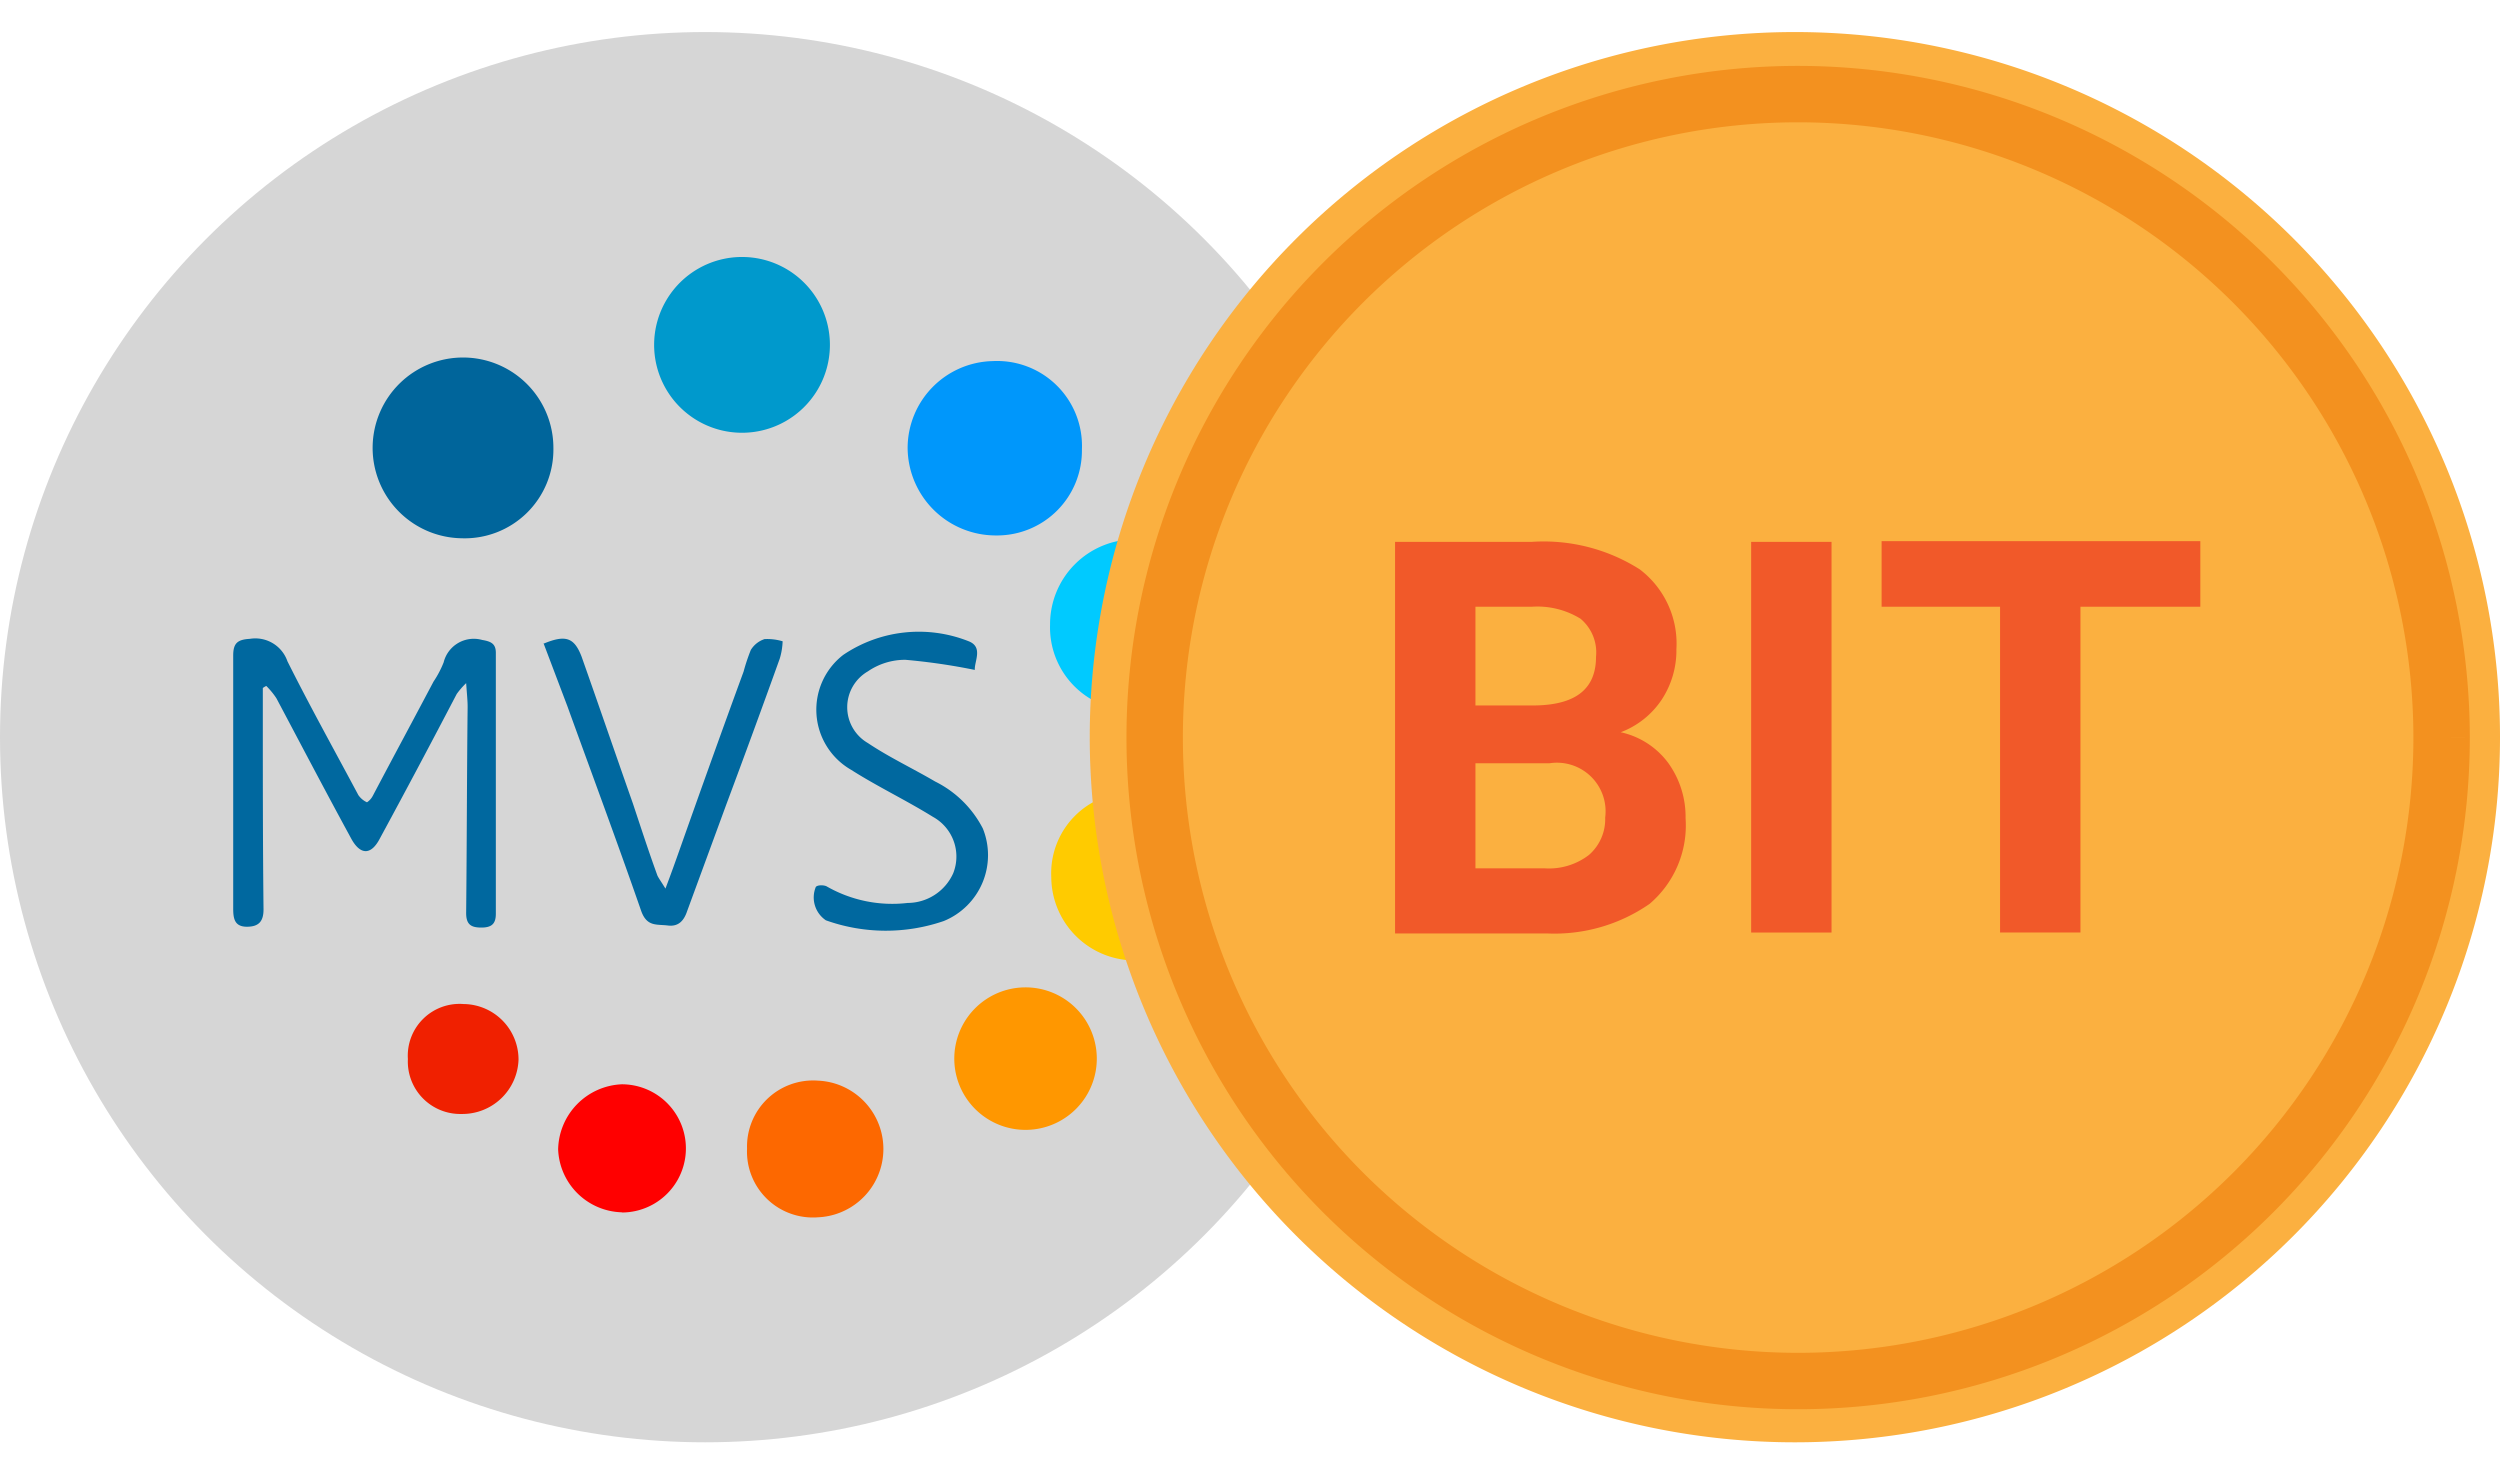 <svg xmlns="http://www.w3.org/2000/svg" xmlns:xlink="http://www.w3.org/1999/xlink" width="39" height="23" viewBox="0 0 39 23"><defs><style>.a{fill:#fff;stroke:#707070;}.b{clip-path:url(#a);}.c{fill:#d6d6d6;}.d{fill:#00689f;}.d,.e,.f,.g,.h,.i,.j,.k,.l,.m,.o,.q{fill-rule:evenodd;}.e{fill:#00659b;}.f{fill:#09c;}.g{fill:#0097fb;}.h{fill:#00caff;}.i{fill:#ffcb00;}.j{fill:#ff9700;}.k{fill:#fd6800;}.l{fill:red;}.m{fill:#f02000;}.n{clip-path:url(#b);}.o{fill:#fbb040;}.p{fill:#f15929;}.q{fill:none;stroke:#f3911f;stroke-miterlimit:10;stroke-width:0.88px;}</style><clipPath id="a"><rect class="a" width="22" height="23" transform="translate(192.5 2067)"/></clipPath><clipPath id="b"><rect class="a" width="22" height="23" transform="translate(209.5 2067)"/></clipPath></defs><g transform="translate(-192.5 -2067)"><g class="b"><g transform="translate(192.5 2067.5)"><circle class="c" cx="11" cy="11" r="11"/><g transform="translate(-85.631 -868.831)"><g transform="translate(85.631 868.718)"><path class="d" d="M4.1,10.346v.429c0,1,0,2.019.011,3.024,0,.181-.068.271-.259.271s-.214-.124-.214-.282V9.838c0-.192.068-.248.259-.259a.53.53,0,0,1,.587.35c.35.7.733,1.388,1.106,2.087a.332.332,0,0,0,.135.113.275.275,0,0,0,.09-.1c.316-.6.632-1.185.948-1.783a1.561,1.561,0,0,0,.158-.3.484.484,0,0,1,.6-.35c.135.023.214.056.214.2v4.073c0,.158-.068.214-.226.214s-.237-.045-.237-.226c.011-1.072.011-2.144.023-3.215,0-.1-.011-.2-.023-.372a1.209,1.209,0,0,0-.147.169c-.395.756-.79,1.5-1.2,2.256-.135.259-.3.259-.44.011-.406-.745-.79-1.478-1.173-2.2a1.182,1.182,0,0,0-.158-.192.247.247,0,0,0-.056.034"/><path class="e" d="M7.2,8.01a1.41,1.41,0,1,1,1.433-1.4A1.384,1.384,0,0,1,7.2,8.01"/><path class="f" d="M11.587,3.622a1.371,1.371,0,0,1-.023,2.742,1.371,1.371,0,1,1,.023-2.742"/><path class="g" d="M16.878,6.623a1.324,1.324,0,0,1-1.343,1.343,1.375,1.375,0,0,1-1.376-1.376A1.358,1.358,0,0,1,15.49,5.246a1.324,1.324,0,0,1,1.388,1.376"/><path class="h" d="M17.713,8.022a1.343,1.343,0,0,1,1.331,1.343A1.318,1.318,0,0,1,17.69,10.7a1.3,1.3,0,0,1-1.309-1.343,1.326,1.326,0,0,1,1.331-1.331"/><path class="i" d="M17.713,11.97a1.259,1.259,0,0,1,1.3,1.309A1.3,1.3,0,0,1,16.4,13.3a1.268,1.268,0,0,1,1.309-1.331"/><path class="d" d="M15.208,10.064a9.65,9.65,0,0,0-1.083-.158,1.026,1.026,0,0,0-.587.181.646.646,0,0,0,0,1.117c.338.226.7.395,1.049.6a1.672,1.672,0,0,1,.745.733,1.11,1.11,0,0,1-.609,1.444,2.778,2.778,0,0,1-1.839-.011.43.43,0,0,1-.158-.519c.023-.034.124-.034.169-.011a2.057,2.057,0,0,0,1.264.259.783.783,0,0,0,.711-.463.707.707,0,0,0-.316-.88c-.417-.259-.869-.474-1.275-.733a1.081,1.081,0,0,1-.124-1.794,2.105,2.105,0,0,1,1.952-.214c.237.09.09.316.1.451"/><path class="d" d="M8.473,9.657c.35-.147.485-.1.6.2.271.767.53,1.523.8,2.29.124.372.248.756.384,1.128.023.045.056.09.124.2.09-.237.158-.429.226-.621.327-.925.654-1.839.993-2.764a2.975,2.975,0,0,1,.113-.338.393.393,0,0,1,.214-.169.839.839,0,0,1,.282.034,1.046,1.046,0,0,1-.045.271c-.271.756-.553,1.523-.835,2.279l-.609,1.658c-.045.135-.124.248-.3.226s-.327.023-.417-.226c-.372-1.072-.767-2.132-1.151-3.193l-.372-.982"/><path class="j" d="M15.987,15.016a1.111,1.111,0,1,1,.023,2.223,1.111,1.111,0,1,1-.023-2.223"/><path class="k" d="M11.654,17.532a1.031,1.031,0,0,1,1.106-1.061,1.067,1.067,0,0,1,0,2.132,1.028,1.028,0,0,1-1.106-1.072"/><path class="l" d="M9.7,18.525a1.022,1.022,0,0,1-.993-.982A1.037,1.037,0,0,1,9.7,16.528a1,1,0,0,1,0,2"/><path class="m" d="M6.363,16.133a.808.808,0,0,1,.869-.857.866.866,0,0,1,.857.869.877.877,0,0,1-.891.846.818.818,0,0,1-.835-.857"/></g></g></g></g><g class="n"><g transform="translate(209.489 2067.5)"><g transform="translate(-46.42 -137.94)"><g transform="translate(46.42 137.83)"><path class="o" d="M22.011,11.11a11,11,0,1,1-11-11,11,11,0,0,1,11,11"/></g></g><path class="p" d="M4.774,14.047V7.953H6.908a2.794,2.794,0,0,1,1.683.429,1.454,1.454,0,0,1,.572,1.243,1.4,1.4,0,0,1-.231.792,1.332,1.332,0,0,1-.638.506,1.255,1.255,0,0,1,.737.473,1.437,1.437,0,0,1,.275.869A1.606,1.606,0,0,1,8.745,13.6a2.6,2.6,0,0,1-1.595.462H4.774Zm1.254-3.542h.935c.638-.011.946-.264.946-.759a.685.685,0,0,0-.242-.594,1.284,1.284,0,0,0-.759-.187h-.88v1.54Zm0,.891v1.65H7.106a1.023,1.023,0,0,0,.693-.209.741.741,0,0,0,.253-.583.759.759,0,0,0-.869-.847H6.028Z"/><path class="p" d="M11.583,14.047H10.329V7.953h1.254Z"/><path class="p" d="M17.336,8.965h-1.87v5.082H14.212V8.965H12.364V7.942h4.972Z"/><g transform="translate(-46.42 -137.94)"><g transform="translate(46.42 137.83)"><path class="q" d="M21.1,11.11A10.038,10.038,0,1,1,11.055,1.078,10.046,10.046,0,0,1,21.1,11.11"/></g></g></g></g></g></svg>